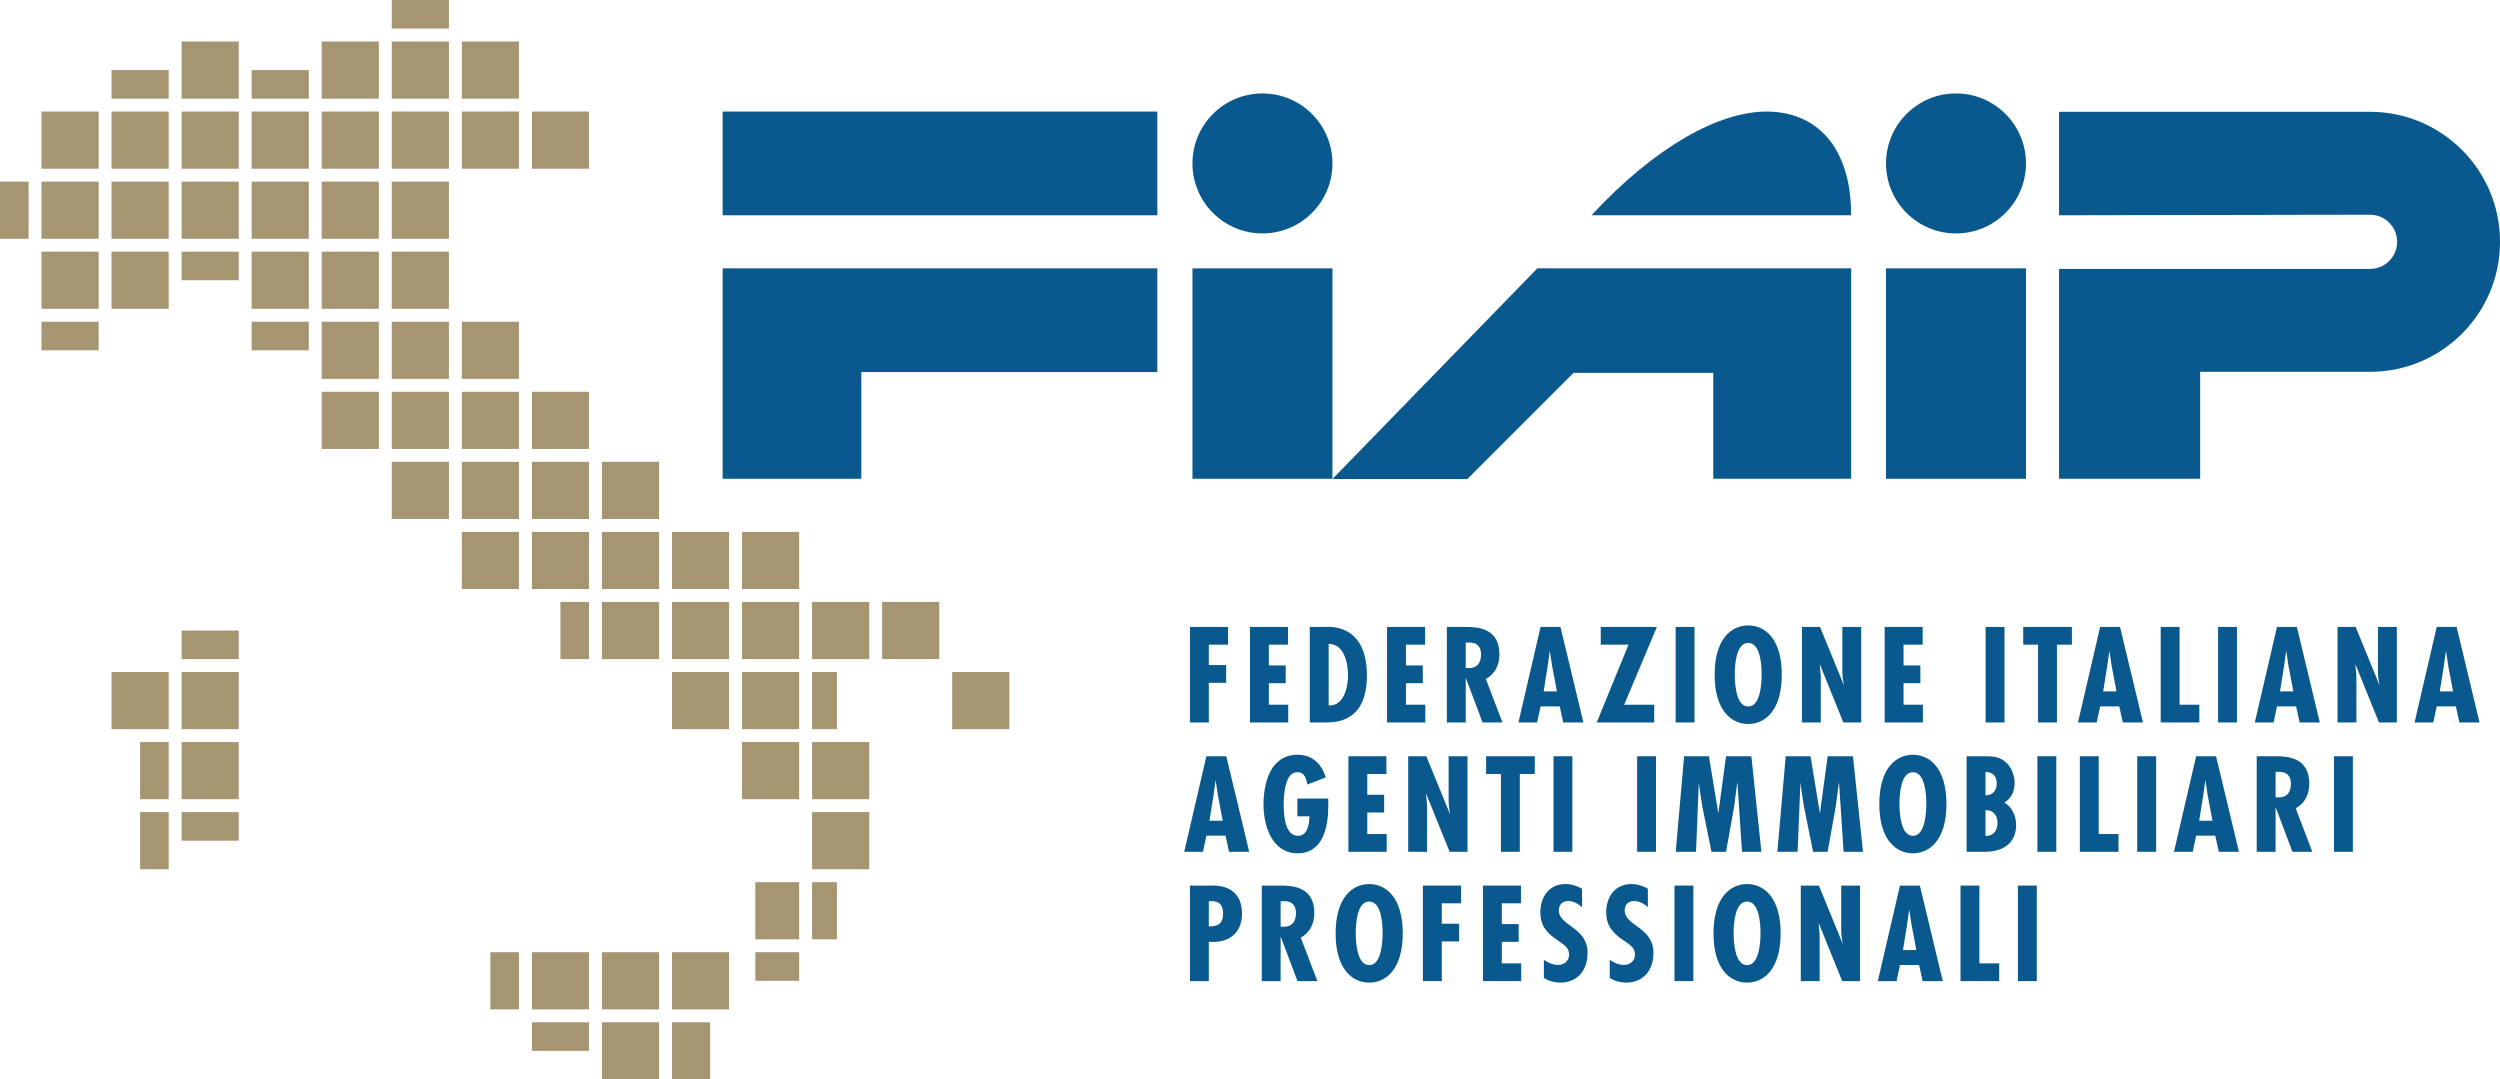 <?xml version="1.0" encoding="UTF-8"?>
<svg xmlns="http://www.w3.org/2000/svg" xmlns:xlink="http://www.w3.org/1999/xlink" width="541.29pt" height="233.71pt" viewBox="0 0 541.29 233.71" version="1.1">
<defs>
<clipPath id="clip1">
  <path d="M 130 221 L 143 221 L 143 233.711 L 130 233.711 Z M 130 221 "/>
</clipPath>
<clipPath id="clip2">
  <path d="M 145 221 L 154 221 L 154 233.711 L 145 233.711 Z M 145 221 "/>
</clipPath>
<clipPath id="clip3">
  <path d="M 445 24 L 541.289 24 L 541.289 104 L 445 104 Z M 445 24 "/>
</clipPath>
</defs>
<g id="surface1">
<path style=" stroke:none;fill-rule:nonzero;fill:rgb(64.705%,58.43%,44.313%);fill-opacity:1;" d="M 36.523 21.359 L 24.152 21.359 L 24.152 15.176 L 36.523 15.176 L 36.523 21.359 "/>
<path style=" stroke:none;fill-rule:nonzero;fill:rgb(64.705%,58.43%,44.313%);fill-opacity:1;" d="M 51.691 21.359 L 39.32 21.359 L 39.32 8.988 L 51.691 8.988 L 51.691 21.359 "/>
<path style=" stroke:none;fill-rule:nonzero;fill:rgb(64.705%,58.43%,44.313%);fill-opacity:1;" d="M 66.855 21.359 L 54.488 21.359 L 54.488 15.176 L 66.855 15.176 L 66.855 21.359 "/>
<path style=" stroke:none;fill-rule:nonzero;fill:rgb(64.705%,58.43%,44.313%);fill-opacity:1;" d="M 82.027 21.359 L 69.656 21.359 L 69.656 8.988 L 82.027 8.988 L 82.027 21.359 "/>
<path style=" stroke:none;fill-rule:nonzero;fill:rgb(64.705%,58.43%,44.313%);fill-opacity:1;" d="M 97.195 21.359 L 84.824 21.359 L 84.824 8.988 L 97.195 8.988 L 97.195 21.359 "/>
<path style=" stroke:none;fill-rule:nonzero;fill:rgb(64.705%,58.43%,44.313%);fill-opacity:1;" d="M 97.195 6.191 L 84.824 6.191 L 84.824 0.004 L 97.195 0.004 L 97.195 6.191 "/>
<path style=" stroke:none;fill-rule:nonzero;fill:rgb(64.705%,58.43%,44.313%);fill-opacity:1;" d="M 112.359 21.359 L 99.992 21.359 L 99.992 8.988 L 112.359 8.988 L 112.359 21.359 "/>
<path style=" stroke:none;fill-rule:nonzero;fill:rgb(64.705%,58.43%,44.313%);fill-opacity:1;" d="M 21.352 36.527 L 8.984 36.527 L 8.984 24.156 L 21.352 24.156 L 21.352 36.527 "/>
<path style=" stroke:none;fill-rule:nonzero;fill:rgb(64.705%,58.43%,44.313%);fill-opacity:1;" d="M 36.523 36.527 L 24.152 36.527 L 24.152 24.156 L 36.523 24.156 L 36.523 36.527 "/>
<path style=" stroke:none;fill-rule:nonzero;fill:rgb(64.705%,58.43%,44.313%);fill-opacity:1;" d="M 51.691 36.527 L 39.32 36.527 L 39.32 24.156 L 51.691 24.156 L 51.691 36.527 "/>
<path style=" stroke:none;fill-rule:nonzero;fill:rgb(64.705%,58.43%,44.313%);fill-opacity:1;" d="M 66.855 36.527 L 54.488 36.527 L 54.488 24.156 L 66.855 24.156 L 66.855 36.527 "/>
<path style=" stroke:none;fill-rule:nonzero;fill:rgb(64.705%,58.43%,44.313%);fill-opacity:1;" d="M 82.027 36.527 L 69.656 36.527 L 69.656 24.156 L 82.027 24.156 L 82.027 36.527 "/>
<path style=" stroke:none;fill-rule:nonzero;fill:rgb(64.705%,58.43%,44.313%);fill-opacity:1;" d="M 97.195 36.527 L 84.824 36.527 L 84.824 24.156 L 97.195 24.156 L 97.195 36.527 "/>
<path style=" stroke:none;fill-rule:nonzero;fill:rgb(64.705%,58.43%,44.313%);fill-opacity:1;" d="M 112.359 36.527 L 99.992 36.527 L 99.992 24.156 L 112.359 24.156 L 112.359 36.527 "/>
<path style=" stroke:none;fill-rule:nonzero;fill:rgb(64.705%,58.43%,44.313%);fill-opacity:1;" d="M 127.527 36.527 L 115.16 36.527 L 115.16 24.156 L 127.527 24.156 L 127.527 36.527 "/>
<path style=" stroke:none;fill-rule:nonzero;fill:rgb(64.705%,58.43%,44.313%);fill-opacity:1;" d="M 21.352 51.695 L 8.984 51.695 L 8.984 39.324 L 21.352 39.324 L 21.352 51.695 "/>
<path style=" stroke:none;fill-rule:nonzero;fill:rgb(64.705%,58.43%,44.313%);fill-opacity:1;" d="M 6.188 51.695 L 0 51.695 L 0 39.324 L 6.188 39.324 L 6.188 51.695 "/>
<path style=" stroke:none;fill-rule:nonzero;fill:rgb(64.705%,58.43%,44.313%);fill-opacity:1;" d="M 36.523 51.695 L 24.152 51.695 L 24.152 39.324 L 36.523 39.324 L 36.523 51.695 "/>
<path style=" stroke:none;fill-rule:nonzero;fill:rgb(64.705%,58.43%,44.313%);fill-opacity:1;" d="M 51.691 51.695 L 39.32 51.695 L 39.32 39.324 L 51.691 39.324 L 51.691 51.695 "/>
<path style=" stroke:none;fill-rule:nonzero;fill:rgb(64.705%,58.43%,44.313%);fill-opacity:1;" d="M 66.855 51.695 L 54.488 51.695 L 54.488 39.324 L 66.855 39.324 L 66.855 51.695 "/>
<path style=" stroke:none;fill-rule:nonzero;fill:rgb(64.705%,58.43%,44.313%);fill-opacity:1;" d="M 82.027 51.695 L 69.656 51.695 L 69.656 39.324 L 82.027 39.324 L 82.027 51.695 "/>
<path style=" stroke:none;fill-rule:nonzero;fill:rgb(64.705%,58.43%,44.313%);fill-opacity:1;" d="M 97.195 51.695 L 84.824 51.695 L 84.824 39.324 L 97.195 39.324 L 97.195 51.695 "/>
<path style=" stroke:none;fill-rule:nonzero;fill:rgb(64.705%,58.43%,44.313%);fill-opacity:1;" d="M 21.352 66.863 L 8.984 66.863 L 8.984 54.492 L 21.352 54.492 L 21.352 66.863 "/>
<path style=" stroke:none;fill-rule:nonzero;fill:rgb(64.705%,58.43%,44.313%);fill-opacity:1;" d="M 36.523 66.863 L 24.152 66.863 L 24.152 54.492 L 36.523 54.492 L 36.523 66.863 "/>
<path style=" stroke:none;fill-rule:nonzero;fill:rgb(64.705%,58.43%,44.313%);fill-opacity:1;" d="M 51.691 60.68 L 39.32 60.68 L 39.32 54.492 L 51.691 54.492 L 51.691 60.68 "/>
<path style=" stroke:none;fill-rule:nonzero;fill:rgb(64.705%,58.43%,44.313%);fill-opacity:1;" d="M 66.855 66.863 L 54.488 66.863 L 54.488 54.492 L 66.855 54.492 L 66.855 66.863 "/>
<path style=" stroke:none;fill-rule:nonzero;fill:rgb(64.705%,58.43%,44.313%);fill-opacity:1;" d="M 82.027 66.863 L 69.656 66.863 L 69.656 54.492 L 82.027 54.492 L 82.027 66.863 "/>
<path style=" stroke:none;fill-rule:nonzero;fill:rgb(64.705%,58.43%,44.313%);fill-opacity:1;" d="M 97.195 66.863 L 84.824 66.863 L 84.824 54.492 L 97.195 54.492 L 97.195 66.863 "/>
<path style=" stroke:none;fill-rule:nonzero;fill:rgb(64.705%,58.43%,44.313%);fill-opacity:1;" d="M 21.352 75.848 L 8.984 75.848 L 8.984 69.66 L 21.352 69.66 L 21.352 75.848 "/>
<path style=" stroke:none;fill-rule:nonzero;fill:rgb(64.705%,58.43%,44.313%);fill-opacity:1;" d="M 66.855 75.848 L 54.488 75.848 L 54.488 69.66 L 66.855 69.66 L 66.855 75.848 "/>
<path style=" stroke:none;fill-rule:nonzero;fill:rgb(64.705%,58.43%,44.313%);fill-opacity:1;" d="M 82.027 82.031 L 69.656 82.031 L 69.656 69.66 L 82.027 69.66 L 82.027 82.031 "/>
<path style=" stroke:none;fill-rule:nonzero;fill:rgb(64.705%,58.43%,44.313%);fill-opacity:1;" d="M 97.195 82.031 L 84.824 82.031 L 84.824 69.66 L 97.195 69.66 L 97.195 82.031 "/>
<path style=" stroke:none;fill-rule:nonzero;fill:rgb(64.705%,58.43%,44.313%);fill-opacity:1;" d="M 112.359 82.031 L 99.992 82.031 L 99.992 69.66 L 112.359 69.66 L 112.359 82.031 "/>
<path style=" stroke:none;fill-rule:nonzero;fill:rgb(64.705%,58.43%,44.313%);fill-opacity:1;" d="M 82.027 97.199 L 69.656 97.199 L 69.656 84.828 L 82.027 84.828 L 82.027 97.199 "/>
<path style=" stroke:none;fill-rule:nonzero;fill:rgb(64.705%,58.43%,44.313%);fill-opacity:1;" d="M 97.195 97.199 L 84.824 97.199 L 84.824 84.828 L 97.195 84.828 L 97.195 97.199 "/>
<path style=" stroke:none;fill-rule:nonzero;fill:rgb(64.705%,58.43%,44.313%);fill-opacity:1;" d="M 112.359 97.199 L 99.992 97.199 L 99.992 84.828 L 112.359 84.828 L 112.359 97.199 "/>
<path style=" stroke:none;fill-rule:nonzero;fill:rgb(64.705%,58.43%,44.313%);fill-opacity:1;" d="M 127.527 97.199 L 115.16 97.199 L 115.16 84.828 L 127.527 84.828 L 127.527 97.199 "/>
<path style=" stroke:none;fill-rule:nonzero;fill:rgb(64.705%,58.43%,44.313%);fill-opacity:1;" d="M 97.195 112.367 L 84.824 112.367 L 84.824 99.996 L 97.195 99.996 L 97.195 112.367 "/>
<path style=" stroke:none;fill-rule:nonzero;fill:rgb(64.705%,58.43%,44.313%);fill-opacity:1;" d="M 112.359 112.367 L 99.992 112.367 L 99.992 99.996 L 112.359 99.996 L 112.359 112.367 "/>
<path style=" stroke:none;fill-rule:nonzero;fill:rgb(64.705%,58.43%,44.313%);fill-opacity:1;" d="M 127.527 112.367 L 115.16 112.367 L 115.16 99.996 L 127.527 99.996 L 127.527 112.367 "/>
<path style=" stroke:none;fill-rule:nonzero;fill:rgb(64.705%,58.43%,44.313%);fill-opacity:1;" d="M 142.695 112.367 L 130.328 112.367 L 130.328 99.996 L 142.695 99.996 L 142.695 112.367 "/>
<path style=" stroke:none;fill-rule:nonzero;fill:rgb(64.705%,58.43%,44.313%);fill-opacity:1;" d="M 112.359 127.535 L 99.992 127.535 L 99.992 115.164 L 112.359 115.164 L 112.359 127.535 "/>
<path style=" stroke:none;fill-rule:nonzero;fill:rgb(64.705%,58.43%,44.313%);fill-opacity:1;" d="M 127.527 127.535 L 115.16 127.535 L 115.16 115.164 L 127.527 115.164 L 127.527 127.535 "/>
<path style=" stroke:none;fill-rule:nonzero;fill:rgb(64.705%,58.43%,44.313%);fill-opacity:1;" d="M 142.695 127.535 L 130.328 127.535 L 130.328 115.164 L 142.695 115.164 L 142.695 127.535 "/>
<path style=" stroke:none;fill-rule:nonzero;fill:rgb(64.705%,58.43%,44.313%);fill-opacity:1;" d="M 157.863 127.535 L 145.496 127.535 L 145.496 115.164 L 157.863 115.164 L 157.863 127.535 "/>
<path style=" stroke:none;fill-rule:nonzero;fill:rgb(64.705%,58.43%,44.313%);fill-opacity:1;" d="M 173.031 127.535 L 160.664 127.535 L 160.664 115.164 L 173.031 115.164 L 173.031 127.535 "/>
<path style=" stroke:none;fill-rule:nonzero;fill:rgb(64.705%,58.43%,44.313%);fill-opacity:1;" d="M 51.691 142.703 L 39.32 142.703 L 39.32 136.52 L 51.691 136.52 L 51.691 142.703 "/>
<path style=" stroke:none;fill-rule:nonzero;fill:rgb(64.705%,58.43%,44.313%);fill-opacity:1;" d="M 127.531 142.703 L 121.344 142.703 L 121.344 130.332 L 127.531 130.332 L 127.531 142.703 "/>
<path style=" stroke:none;fill-rule:nonzero;fill:rgb(64.705%,58.43%,44.313%);fill-opacity:1;" d="M 142.695 142.703 L 130.328 142.703 L 130.328 130.332 L 142.695 130.332 L 142.695 142.703 "/>
<path style=" stroke:none;fill-rule:nonzero;fill:rgb(64.705%,58.43%,44.313%);fill-opacity:1;" d="M 157.863 142.703 L 145.496 142.703 L 145.496 130.332 L 157.863 130.332 L 157.863 142.703 "/>
<path style=" stroke:none;fill-rule:nonzero;fill:rgb(64.705%,58.43%,44.313%);fill-opacity:1;" d="M 173.031 142.703 L 160.664 142.703 L 160.664 130.332 L 173.031 130.332 L 173.031 142.703 "/>
<path style=" stroke:none;fill-rule:nonzero;fill:rgb(64.705%,58.43%,44.313%);fill-opacity:1;" d="M 188.199 142.703 L 175.832 142.703 L 175.832 130.332 L 188.199 130.332 L 188.199 142.703 "/>
<path style=" stroke:none;fill-rule:nonzero;fill:rgb(64.705%,58.43%,44.313%);fill-opacity:1;" d="M 203.367 142.703 L 191 142.703 L 191 130.332 L 203.367 130.332 L 203.367 142.703 "/>
<path style=" stroke:none;fill-rule:nonzero;fill:rgb(64.705%,58.43%,44.313%);fill-opacity:1;" d="M 36.523 157.871 L 24.152 157.871 L 24.152 145.5 L 36.523 145.5 L 36.523 157.871 "/>
<path style=" stroke:none;fill-rule:nonzero;fill:rgb(64.705%,58.43%,44.313%);fill-opacity:1;" d="M 51.691 157.871 L 39.32 157.871 L 39.32 145.5 L 51.691 145.5 L 51.691 157.871 "/>
<path style=" stroke:none;fill-rule:nonzero;fill:rgb(64.705%,58.43%,44.313%);fill-opacity:1;" d="M 157.863 157.871 L 145.496 157.871 L 145.496 145.5 L 157.863 145.5 L 157.863 157.871 "/>
<path style=" stroke:none;fill-rule:nonzero;fill:rgb(64.705%,58.43%,44.313%);fill-opacity:1;" d="M 173.031 157.871 L 160.664 157.871 L 160.664 145.5 L 173.031 145.5 L 173.031 157.871 "/>
<path style=" stroke:none;fill-rule:nonzero;fill:rgb(64.705%,58.43%,44.313%);fill-opacity:1;" d="M 181.215 157.871 L 175.832 157.871 L 175.832 145.5 L 181.215 145.5 L 181.215 157.871 "/>
<path style=" stroke:none;fill-rule:nonzero;fill:rgb(64.705%,58.43%,44.313%);fill-opacity:1;" d="M 218.535 157.871 L 206.168 157.871 L 206.168 145.5 L 218.535 145.5 L 218.535 157.871 "/>
<path style=" stroke:none;fill-rule:nonzero;fill:rgb(64.705%,58.43%,44.313%);fill-opacity:1;" d="M 36.523 173.039 L 30.336 173.039 L 30.336 160.668 L 36.523 160.668 L 36.523 173.039 "/>
<path style=" stroke:none;fill-rule:nonzero;fill:rgb(64.705%,58.43%,44.313%);fill-opacity:1;" d="M 51.691 173.039 L 39.32 173.039 L 39.32 160.668 L 51.691 160.668 L 51.691 173.039 "/>
<path style=" stroke:none;fill-rule:nonzero;fill:rgb(64.705%,58.43%,44.313%);fill-opacity:1;" d="M 173.031 173.039 L 160.664 173.039 L 160.664 160.668 L 173.031 160.668 L 173.031 173.039 "/>
<path style=" stroke:none;fill-rule:nonzero;fill:rgb(64.705%,58.43%,44.313%);fill-opacity:1;" d="M 188.199 173.039 L 175.832 173.039 L 175.832 160.668 L 188.199 160.668 L 188.199 173.039 "/>
<path style=" stroke:none;fill-rule:nonzero;fill:rgb(64.705%,58.43%,44.313%);fill-opacity:1;" d="M 36.523 188.207 L 30.336 188.207 L 30.336 175.836 L 36.523 175.836 L 36.523 188.207 "/>
<path style=" stroke:none;fill-rule:nonzero;fill:rgb(64.705%,58.43%,44.313%);fill-opacity:1;" d="M 51.691 182.023 L 39.32 182.023 L 39.32 175.836 L 51.691 175.836 L 51.691 182.023 "/>
<path style=" stroke:none;fill-rule:nonzero;fill:rgb(64.705%,58.43%,44.313%);fill-opacity:1;" d="M 188.199 188.207 L 175.832 188.207 L 175.832 175.836 L 188.199 175.836 L 188.199 188.207 "/>
<path style=" stroke:none;fill-rule:nonzero;fill:rgb(64.705%,58.43%,44.313%);fill-opacity:1;" d="M 173.031 203.375 L 163.539 203.375 L 163.539 191.004 L 173.031 191.004 L 173.031 203.375 "/>
<path style=" stroke:none;fill-rule:nonzero;fill:rgb(64.705%,58.43%,44.313%);fill-opacity:1;" d="M 181.215 203.375 L 175.832 203.375 L 175.832 191.004 L 181.215 191.004 L 181.215 203.375 "/>
<path style=" stroke:none;fill-rule:nonzero;fill:rgb(64.705%,58.43%,44.313%);fill-opacity:1;" d="M 112.363 218.543 L 106.176 218.543 L 106.176 206.172 L 112.363 206.172 L 112.363 218.543 "/>
<path style=" stroke:none;fill-rule:nonzero;fill:rgb(64.705%,58.43%,44.313%);fill-opacity:1;" d="M 127.527 218.543 L 115.16 218.543 L 115.16 206.172 L 127.527 206.172 L 127.527 218.543 "/>
<path style=" stroke:none;fill-rule:nonzero;fill:rgb(64.705%,58.43%,44.313%);fill-opacity:1;" d="M 142.695 218.543 L 130.328 218.543 L 130.328 206.172 L 142.695 206.172 L 142.695 218.543 "/>
<path style=" stroke:none;fill-rule:nonzero;fill:rgb(64.705%,58.43%,44.313%);fill-opacity:1;" d="M 157.863 218.543 L 145.496 218.543 L 145.496 206.172 L 157.863 206.172 L 157.863 218.543 "/>
<path style=" stroke:none;fill-rule:nonzero;fill:rgb(64.705%,58.43%,44.313%);fill-opacity:1;" d="M 173.031 212.359 L 163.539 212.359 L 163.539 206.172 L 173.031 206.172 L 173.031 212.359 "/>
<path style=" stroke:none;fill-rule:nonzero;fill:rgb(64.705%,58.43%,44.313%);fill-opacity:1;" d="M 127.527 227.527 L 115.16 227.527 L 115.16 221.344 L 127.527 221.344 L 127.527 227.527 "/>
<g clip-path="url(#clip1)" clip-rule="nonzero">
<path style=" stroke:none;fill-rule:nonzero;fill:rgb(64.705%,58.43%,44.313%);fill-opacity:1;" d="M 142.695 233.711 L 130.328 233.711 L 130.328 221.34 L 142.695 221.34 L 142.695 233.711 "/>
</g>
<g clip-path="url(#clip2)" clip-rule="nonzero">
<path style=" stroke:none;fill-rule:nonzero;fill:rgb(64.705%,58.43%,44.313%);fill-opacity:1;" d="M 153.758 233.711 L 145.496 233.711 L 145.496 221.34 L 153.758 221.34 L 153.758 233.711 "/>
</g>
<path style=" stroke:none;fill-rule:nonzero;fill:rgb(3.529%,34.901%,55.685%);fill-opacity:1;" d="M 265.895 135.742 L 265.895 139.582 L 261.727 139.582 L 261.727 144 L 265.484 144 L 265.484 147.84 L 261.727 147.84 L 261.727 156.426 L 257.641 156.426 L 257.641 135.742 L 265.895 135.742 "/>
<path style=" stroke:none;fill-rule:nonzero;fill:rgb(3.529%,34.901%,55.685%);fill-opacity:1;" d="M 278.867 135.742 L 278.867 139.582 L 274.727 139.582 L 274.727 144.082 L 278.375 144.082 L 278.375 147.922 L 274.727 147.922 L 274.727 152.582 L 278.922 152.582 L 278.922 156.426 L 270.641 156.426 L 270.641 135.742 L 278.867 135.742 "/>
<path style=" stroke:none;fill-rule:nonzero;fill:rgb(3.529%,34.901%,55.685%);fill-opacity:1;" d="M 291.871 146.223 C 291.871 143.586 291.047 139.418 287.676 139.418 L 287.676 152.746 C 290.965 152.914 291.871 148.801 291.871 146.223 Z M 283.586 156.426 L 283.586 135.742 L 286.688 135.742 C 287.398 135.742 295.957 134.699 295.957 146.246 C 295.957 152.145 293.68 156.426 287.234 156.426 L 283.586 156.426 "/>
<path style=" stroke:none;fill-rule:nonzero;fill:rgb(3.529%,34.901%,55.685%);fill-opacity:1;" d="M 308.547 135.742 L 308.547 139.582 L 304.406 139.582 L 304.406 144.082 L 308.055 144.082 L 308.055 147.922 L 304.406 147.922 L 304.406 152.582 L 308.602 152.582 L 308.602 156.426 L 300.316 156.426 L 300.316 135.742 L 308.547 135.742 "/>
<path style=" stroke:none;fill-rule:nonzero;fill:rgb(3.529%,34.901%,55.685%);fill-opacity:1;" d="M 317.352 144.629 L 318.062 144.656 C 319.93 144.656 320.672 143.395 320.672 141.695 C 320.672 140.215 319.957 139.008 317.898 139.117 L 317.352 139.117 Z M 313.266 156.426 L 313.266 135.742 L 317.379 135.742 C 319.984 135.742 324.648 136.016 324.648 141.668 C 324.648 143.941 323.742 145.891 321.711 147.016 L 325.305 156.426 L 321 156.426 L 317.406 146.879 L 317.352 146.879 L 317.352 156.426 L 313.266 156.426 "/>
<path style=" stroke:none;fill-rule:nonzero;fill:rgb(3.529%,34.901%,55.685%);fill-opacity:1;" d="M 336.059 144.191 L 335.59 141.062 L 335.535 141.062 L 335.098 144.191 L 334.219 149.703 L 337.102 149.703 Z M 337.867 135.742 L 342.832 156.426 L 338.473 156.426 L 337.703 152.941 L 333.562 152.941 L 332.82 156.426 L 328.762 156.426 L 333.562 135.742 L 337.867 135.742 "/>
<path style=" stroke:none;fill-rule:nonzero;fill:rgb(3.529%,34.901%,55.685%);fill-opacity:1;" d="M 358.742 135.742 L 351.664 152.582 L 358.164 152.582 L 358.164 156.426 L 345.715 156.426 L 352.598 139.582 L 346.59 139.582 L 346.59 135.742 L 358.742 135.742 "/>
<path style=" stroke:none;fill-rule:nonzero;fill:rgb(3.529%,34.901%,55.685%);fill-opacity:1;" d="M 366.887 135.742 L 366.887 156.426 L 362.801 156.426 L 362.801 135.742 L 366.887 135.742 "/>
<path style=" stroke:none;fill-rule:nonzero;fill:rgb(3.529%,34.901%,55.685%);fill-opacity:1;" d="M 378.516 152.969 C 381.23 152.969 381.426 147.73 381.426 146.082 C 381.426 144.246 381.23 139.199 378.516 139.199 C 375.801 139.199 375.609 144.246 375.609 146.082 C 375.609 147.73 375.801 152.969 378.516 152.969 Z M 385.785 146.082 C 385.785 153.848 382.164 156.754 378.516 156.754 C 374.867 156.754 371.246 153.848 371.246 146.082 C 371.246 138.32 374.867 135.414 378.516 135.414 C 382.164 135.414 385.785 138.32 385.785 146.082 "/>
<path style=" stroke:none;fill-rule:nonzero;fill:rgb(3.529%,34.901%,55.685%);fill-opacity:1;" d="M 394.066 135.742 L 399.172 148.223 L 399.227 148.168 C 398.98 147.18 398.895 146.109 398.895 145.039 L 398.895 135.742 L 402.98 135.742 L 402.98 156.426 L 399.113 156.426 L 394.066 143.941 L 394.016 144 L 394.203 146.082 L 394.234 146.934 L 394.234 156.426 L 390.145 156.426 L 390.145 135.742 L 394.066 135.742 "/>
<path style=" stroke:none;fill-rule:nonzero;fill:rgb(3.529%,34.901%,55.685%);fill-opacity:1;" d="M 416.285 135.742 L 416.285 139.582 L 412.145 139.582 L 412.145 144.082 L 415.793 144.082 L 415.793 147.922 L 412.145 147.922 L 412.145 152.582 L 416.34 152.582 L 416.34 156.426 L 408.059 156.426 L 408.059 135.742 L 416.285 135.742 "/>
<path style=" stroke:none;fill-rule:nonzero;fill:rgb(3.529%,34.901%,55.685%);fill-opacity:1;" d="M 434.004 135.742 L 434.004 156.426 L 429.918 156.426 L 429.918 135.742 L 434.004 135.742 "/>
<path style=" stroke:none;fill-rule:nonzero;fill:rgb(3.529%,34.901%,55.685%);fill-opacity:1;" d="M 448.598 135.742 L 448.598 139.582 L 445.359 139.582 L 445.359 156.426 L 441.273 156.426 L 441.273 139.582 L 438.062 139.582 L 438.062 135.742 L 448.598 135.742 "/>
<path style=" stroke:none;fill-rule:nonzero;fill:rgb(3.529%,34.901%,55.685%);fill-opacity:1;" d="M 457.211 144.191 L 456.742 141.062 L 456.688 141.062 L 456.25 144.191 L 455.371 149.703 L 458.254 149.703 Z M 459.02 135.742 L 463.984 156.426 L 459.621 156.426 L 458.855 152.941 L 454.715 152.941 L 453.973 156.426 L 449.914 156.426 L 454.715 135.742 L 459.02 135.742 "/>
<path style=" stroke:none;fill-rule:nonzero;fill:rgb(3.529%,34.901%,55.685%);fill-opacity:1;" d="M 471.91 135.742 L 471.91 152.582 L 476.191 152.582 L 476.191 156.426 L 467.824 156.426 L 467.824 135.742 L 471.91 135.742 "/>
<path style=" stroke:none;fill-rule:nonzero;fill:rgb(3.529%,34.901%,55.685%);fill-opacity:1;" d="M 484.336 135.742 L 484.336 156.426 L 480.25 156.426 L 480.25 135.742 L 484.336 135.742 "/>
<path style=" stroke:none;fill-rule:nonzero;fill:rgb(3.529%,34.901%,55.685%);fill-opacity:1;" d="M 495.5 144.191 L 495.031 141.062 L 494.98 141.062 L 494.539 144.191 L 493.66 149.703 L 496.543 149.703 Z M 497.312 135.742 L 502.273 156.426 L 497.914 156.426 L 497.145 152.941 L 493.004 152.941 L 492.266 156.426 L 488.203 156.426 L 493.004 135.742 L 497.312 135.742 "/>
<path style=" stroke:none;fill-rule:nonzero;fill:rgb(3.529%,34.901%,55.685%);fill-opacity:1;" d="M 510.035 135.742 L 515.141 148.223 L 515.191 148.168 C 514.945 147.18 514.863 146.109 514.863 145.039 L 514.863 135.742 L 518.949 135.742 L 518.949 156.426 L 515.086 156.426 L 510.035 143.941 L 509.98 144 L 510.176 146.082 L 510.203 146.934 L 510.203 156.426 L 506.113 156.426 L 506.113 135.742 L 510.035 135.742 "/>
<path style=" stroke:none;fill-rule:nonzero;fill:rgb(3.529%,34.901%,55.685%);fill-opacity:1;" d="M 530.086 144.191 L 529.621 141.062 L 529.566 141.062 L 529.129 144.191 L 528.25 149.703 L 531.129 149.703 Z M 531.898 135.742 L 536.859 156.426 L 532.5 156.426 L 531.73 152.941 L 527.59 152.941 L 526.852 156.426 L 522.789 156.426 L 527.59 135.742 L 531.898 135.742 "/>
<path style=" stroke:none;fill-rule:nonzero;fill:rgb(3.529%,34.901%,55.685%);fill-opacity:1;" d="M 263.699 172.191 L 263.234 169.062 L 263.18 169.062 L 262.742 172.191 L 261.863 177.703 L 264.742 177.703 Z M 265.512 163.742 L 270.477 184.426 L 266.113 184.426 L 265.348 180.941 L 261.203 180.941 L 260.465 184.426 L 256.402 184.426 L 261.203 163.742 L 265.512 163.742 "/>
<path style=" stroke:none;fill-rule:nonzero;fill:rgb(3.529%,34.901%,55.685%);fill-opacity:1;" d="M 287.594 172.902 L 287.594 174.523 C 287.594 178.91 286.52 184.754 280.953 184.754 C 275.387 184.754 273.574 178.773 273.574 174.191 C 273.574 169.422 275.109 163.414 280.953 163.414 C 284.109 163.414 286.164 165.391 287.043 168.324 L 283.066 169.859 C 282.875 168.816 282.547 167.199 280.98 167.199 C 278.211 167.035 277.938 172.137 277.938 174.082 C 277.938 176.223 278.074 180.969 281.09 180.969 C 283.176 180.969 283.504 178.172 283.504 176.742 L 280.898 176.742 L 280.898 172.902 L 287.594 172.902 "/>
<path style=" stroke:none;fill-rule:nonzero;fill:rgb(3.529%,34.901%,55.685%);fill-opacity:1;" d="M 300.18 163.742 L 300.18 167.582 L 296.039 167.582 L 296.039 172.082 L 299.688 172.082 L 299.688 175.922 L 296.039 175.922 L 296.039 180.582 L 300.234 180.582 L 300.234 184.426 L 291.953 184.426 L 291.953 163.742 L 300.18 163.742 "/>
<path style=" stroke:none;fill-rule:nonzero;fill:rgb(3.529%,34.901%,55.685%);fill-opacity:1;" d="M 308.82 163.742 L 313.922 176.223 L 313.977 176.168 C 313.73 175.18 313.648 174.109 313.648 173.039 L 313.648 163.742 L 317.734 163.742 L 317.734 184.426 L 313.867 184.426 L 308.82 171.941 L 308.766 172 L 308.957 174.082 L 308.984 174.934 L 308.984 184.426 L 304.898 184.426 L 304.898 163.742 L 308.82 163.742 "/>
<path style=" stroke:none;fill-rule:nonzero;fill:rgb(3.529%,34.901%,55.685%);fill-opacity:1;" d="M 332.301 163.742 L 332.301 167.582 L 329.062 167.582 L 329.062 184.426 L 324.977 184.426 L 324.977 167.582 L 321.766 167.582 L 321.766 163.742 L 332.301 163.742 "/>
<path style=" stroke:none;fill-rule:nonzero;fill:rgb(3.529%,34.901%,55.685%);fill-opacity:1;" d="M 340.445 163.742 L 340.445 184.426 L 336.359 184.426 L 336.359 163.742 L 340.445 163.742 "/>
<path style=" stroke:none;fill-rule:nonzero;fill:rgb(3.529%,34.901%,55.685%);fill-opacity:1;" d="M 358.551 163.742 L 358.551 184.426 L 354.461 184.426 L 354.461 163.742 L 358.551 163.742 "/>
<path style=" stroke:none;fill-rule:nonzero;fill:rgb(3.529%,34.901%,55.685%);fill-opacity:1;" d="M 370.012 163.742 L 372.016 175.949 L 372.07 175.949 L 373.715 163.742 L 379.199 163.742 L 381.367 184.426 L 377.172 184.426 L 376.184 169.531 L 376.129 169.531 L 375.473 174.633 L 373.715 184.426 L 370.562 184.426 L 368.559 174.523 L 367.871 169.914 L 367.871 169.531 L 367.816 169.531 L 367.215 184.426 L 362.824 184.426 L 364.637 163.742 L 370.012 163.742 "/>
<path style=" stroke:none;fill-rule:nonzero;fill:rgb(3.529%,34.901%,55.685%);fill-opacity:1;" d="M 392.012 163.742 L 394.012 175.949 L 394.066 175.949 L 395.715 163.742 L 401.199 163.742 L 403.367 184.426 L 399.168 184.426 L 398.184 169.531 L 398.129 169.531 L 397.469 174.633 L 395.715 184.426 L 392.559 184.426 L 390.559 174.523 L 389.871 169.914 L 389.871 169.531 L 389.816 169.531 L 389.215 184.426 L 384.824 184.426 L 386.637 163.742 L 392.012 163.742 "/>
<path style=" stroke:none;fill-rule:nonzero;fill:rgb(3.529%,34.901%,55.685%);fill-opacity:1;" d="M 414.172 180.969 C 416.887 180.969 417.078 175.73 417.078 174.082 C 417.078 172.246 416.887 167.199 414.172 167.199 C 411.457 167.199 411.266 172.246 411.266 174.082 C 411.266 175.73 411.457 180.969 414.172 180.969 Z M 421.441 174.082 C 421.441 181.848 417.82 184.754 414.172 184.754 C 410.523 184.754 406.902 181.848 406.902 174.082 C 406.902 166.32 410.523 163.414 414.172 163.414 C 417.82 163.414 421.441 166.32 421.441 174.082 "/>
<path style=" stroke:none;fill-rule:nonzero;fill:rgb(3.529%,34.901%,55.685%);fill-opacity:1;" d="M 429.891 175.398 L 429.891 180.996 C 431.535 181.078 432.492 179.871 432.492 178.145 C 432.492 176.523 431.508 175.344 429.891 175.398 Z M 429.891 167.172 L 429.891 172.219 C 431.426 172.219 432.328 171.176 432.328 169.613 C 432.328 168.105 431.449 167.09 429.891 167.172 Z M 425.801 184.426 L 425.801 163.742 L 429.805 163.742 C 431.395 163.742 432.77 163.797 434.086 164.867 C 435.457 165.965 436.195 167.801 436.195 169.531 C 436.195 171.367 435.512 172.766 433.977 173.809 C 435.676 174.633 436.527 176.824 436.527 178.609 C 436.527 182.695 433.508 184.426 429.777 184.426 L 425.801 184.426 "/>
<path style=" stroke:none;fill-rule:nonzero;fill:rgb(3.529%,34.901%,55.685%);fill-opacity:1;" d="M 445.223 163.742 L 445.223 184.426 L 441.133 184.426 L 441.133 163.742 L 445.223 163.742 "/>
<path style=" stroke:none;fill-rule:nonzero;fill:rgb(3.529%,34.901%,55.685%);fill-opacity:1;" d="M 454.41 163.742 L 454.41 180.582 L 458.688 180.582 L 458.688 184.426 L 450.32 184.426 L 450.32 163.742 L 454.41 163.742 "/>
<path style=" stroke:none;fill-rule:nonzero;fill:rgb(3.529%,34.901%,55.685%);fill-opacity:1;" d="M 466.836 163.742 L 466.836 184.426 L 462.746 184.426 L 462.746 163.742 L 466.836 163.742 "/>
<path style=" stroke:none;fill-rule:nonzero;fill:rgb(3.529%,34.901%,55.685%);fill-opacity:1;" d="M 477.996 172.191 L 477.531 169.062 L 477.477 169.062 L 477.035 172.191 L 476.16 177.703 L 479.039 177.703 Z M 479.809 163.742 L 484.77 184.426 L 480.41 184.426 L 479.645 180.941 L 475.5 180.941 L 474.762 184.426 L 470.699 184.426 L 475.5 163.742 L 479.809 163.742 "/>
<path style=" stroke:none;fill-rule:nonzero;fill:rgb(3.529%,34.901%,55.685%);fill-opacity:1;" d="M 492.699 172.629 L 493.41 172.656 C 495.277 172.656 496.02 171.395 496.02 169.695 C 496.02 168.215 495.305 167.008 493.246 167.117 L 492.699 167.117 Z M 488.613 184.426 L 488.613 163.742 L 492.727 163.742 C 495.332 163.742 499.996 164.016 499.996 169.668 C 499.996 171.941 499.09 173.891 497.059 175.016 L 500.652 184.426 L 496.348 184.426 L 492.754 174.879 L 492.699 174.879 L 492.699 184.426 L 488.613 184.426 "/>
<path style=" stroke:none;fill-rule:nonzero;fill:rgb(3.529%,34.901%,55.685%);fill-opacity:1;" d="M 509.43 163.742 L 509.43 184.426 L 505.344 184.426 L 505.344 163.742 L 509.43 163.742 "/>
<path style=" stroke:none;fill-rule:nonzero;fill:rgb(3.529%,34.901%,55.685%);fill-opacity:1;" d="M 261.727 200.574 C 263.699 200.656 264.824 199.914 264.824 197.805 C 264.824 196.324 264.25 195.117 262.492 195.117 L 261.727 195.117 Z M 257.641 212.426 L 257.641 191.742 L 261.891 191.742 C 262.77 191.742 268.91 191.195 268.91 197.859 C 268.91 201.727 266.414 203.949 262.633 203.949 L 261.727 203.895 L 261.727 212.426 L 257.641 212.426 "/>
<path style=" stroke:none;fill-rule:nonzero;fill:rgb(3.529%,34.901%,55.685%);fill-opacity:1;" d="M 277.277 200.629 L 277.992 200.656 C 279.855 200.656 280.598 199.395 280.598 197.695 C 280.598 196.215 279.883 195.008 277.828 195.117 L 277.277 195.117 Z M 273.191 212.426 L 273.191 191.742 L 277.305 191.742 C 279.91 191.742 284.574 192.016 284.574 197.668 C 284.574 199.941 283.668 201.891 281.641 203.016 L 285.23 212.426 L 280.926 212.426 L 277.332 202.879 L 277.277 202.879 L 277.277 212.426 L 273.191 212.426 "/>
<path style=" stroke:none;fill-rule:nonzero;fill:rgb(3.529%,34.901%,55.685%);fill-opacity:1;" d="M 296.449 208.969 C 299.164 208.969 299.355 203.73 299.355 202.082 C 299.355 200.246 299.164 195.199 296.449 195.199 C 293.734 195.199 293.543 200.246 293.543 202.082 C 293.543 203.73 293.734 208.969 296.449 208.969 Z M 303.719 202.082 C 303.719 209.848 300.098 212.754 296.449 212.754 C 292.805 212.754 289.184 209.848 289.184 202.082 C 289.184 194.32 292.805 191.414 296.449 191.414 C 300.098 191.414 303.719 194.32 303.719 202.082 "/>
<path style=" stroke:none;fill-rule:nonzero;fill:rgb(3.529%,34.901%,55.685%);fill-opacity:1;" d="M 316.336 191.742 L 316.336 195.582 L 312.168 195.582 L 312.168 200 L 315.926 200 L 315.926 203.84 L 312.168 203.84 L 312.168 212.426 L 308.078 212.426 L 308.078 191.742 L 316.336 191.742 "/>
<path style=" stroke:none;fill-rule:nonzero;fill:rgb(3.529%,34.901%,55.685%);fill-opacity:1;" d="M 329.312 191.742 L 329.312 195.582 L 325.168 195.582 L 325.168 200.082 L 328.816 200.082 L 328.816 203.922 L 325.168 203.922 L 325.168 208.582 L 329.363 208.582 L 329.363 212.426 L 321.082 212.426 L 321.082 191.742 L 329.312 191.742 "/>
<path style=" stroke:none;fill-rule:nonzero;fill:rgb(3.529%,34.901%,55.685%);fill-opacity:1;" d="M 342.531 196.406 C 341.707 195.691 340.691 195.09 339.566 195.09 C 338.309 195.09 337.512 195.859 337.512 197.117 C 337.512 200.52 343.738 200.711 343.738 206.309 C 343.738 209.984 341.625 212.754 337.785 212.754 C 336.633 212.754 335.207 212.398 334.273 211.711 L 334.273 207.816 C 335.234 208.473 336.168 208.914 337.375 208.914 C 338.691 208.914 339.734 208.035 339.734 206.664 C 339.734 205.074 338.473 204.469 337.32 203.648 C 334.961 202.055 333.508 200.52 333.508 197.504 C 333.508 194.238 335.398 191.414 338.91 191.414 C 340.227 191.414 341.406 191.77 342.531 192.43 L 342.531 196.406 "/>
<path style=" stroke:none;fill-rule:nonzero;fill:rgb(3.529%,34.901%,55.685%);fill-opacity:1;" d="M 356.793 196.406 C 355.969 195.691 354.953 195.09 353.828 195.09 C 352.566 195.09 351.773 195.859 351.773 197.117 C 351.773 200.52 358 200.711 358 206.309 C 358 209.984 355.887 212.754 352.047 212.754 C 350.895 212.754 349.469 212.398 348.535 211.711 L 348.535 207.816 C 349.496 208.473 350.43 208.914 351.637 208.914 C 352.953 208.914 353.996 208.035 353.996 206.664 C 353.996 205.074 352.734 204.469 351.582 203.648 C 349.223 202.055 347.77 200.52 347.77 197.504 C 347.77 194.238 349.66 191.414 353.172 191.414 C 354.488 191.414 355.668 191.77 356.793 192.43 L 356.793 196.406 "/>
<path style=" stroke:none;fill-rule:nonzero;fill:rgb(3.529%,34.901%,55.685%);fill-opacity:1;" d="M 366.641 191.742 L 366.641 212.426 L 362.555 212.426 L 362.555 191.742 L 366.641 191.742 "/>
<path style=" stroke:none;fill-rule:nonzero;fill:rgb(3.529%,34.901%,55.685%);fill-opacity:1;" d="M 378.27 208.969 C 380.984 208.969 381.176 203.73 381.176 202.082 C 381.176 200.246 380.984 195.199 378.27 195.199 C 375.555 195.199 375.359 200.246 375.359 202.082 C 375.359 203.73 375.555 208.969 378.27 208.969 Z M 385.535 202.082 C 385.535 209.848 381.918 212.754 378.27 212.754 C 374.621 212.754 371 209.848 371 202.082 C 371 194.32 374.621 191.414 378.27 191.414 C 381.918 191.414 385.535 194.32 385.535 202.082 "/>
<path style=" stroke:none;fill-rule:nonzero;fill:rgb(3.529%,34.901%,55.685%);fill-opacity:1;" d="M 393.82 191.742 L 398.922 204.223 L 398.977 204.168 C 398.73 203.18 398.648 202.109 398.648 201.039 L 398.648 191.742 L 402.734 191.742 L 402.734 212.426 L 398.867 212.426 L 393.82 199.941 L 393.766 200 L 393.957 202.082 L 393.984 202.934 L 393.984 212.426 L 389.898 212.426 L 389.898 191.742 L 393.82 191.742 "/>
<path style=" stroke:none;fill-rule:nonzero;fill:rgb(3.529%,34.901%,55.685%);fill-opacity:1;" d="M 413.871 200.191 L 413.402 197.062 L 413.352 197.062 L 412.91 200.191 L 412.031 205.703 L 414.914 205.703 Z M 415.684 191.742 L 420.645 212.426 L 416.285 212.426 L 415.516 208.941 L 411.375 208.941 L 410.637 212.426 L 406.574 212.426 L 411.375 191.742 L 415.684 191.742 "/>
<path style=" stroke:none;fill-rule:nonzero;fill:rgb(3.529%,34.901%,55.685%);fill-opacity:1;" d="M 428.574 191.742 L 428.574 208.582 L 432.852 208.582 L 432.852 212.426 L 424.484 212.426 L 424.484 191.742 L 428.574 191.742 "/>
<path style=" stroke:none;fill-rule:nonzero;fill:rgb(3.529%,34.901%,55.685%);fill-opacity:1;" d="M 440.996 191.742 L 440.996 212.426 L 436.91 212.426 L 436.91 191.742 L 440.996 191.742 "/>
<path style=" stroke:none;fill-rule:nonzero;fill:rgb(3.529%,34.901%,55.685%);fill-opacity:1;" d="M 250.582 80.559 L 186.492 80.559 L 186.492 103.66 L 156.461 103.66 L 156.461 58.102 L 250.582 58.102 L 250.582 80.559 "/>
<path style=" stroke:none;fill-rule:nonzero;fill:rgb(3.529%,34.901%,55.685%);fill-opacity:1;" d="M 250.582 46.613 L 156.461 46.613 L 156.461 24.156 L 250.582 24.156 L 250.582 46.613 "/>
<path style=" stroke:none;fill-rule:nonzero;fill:rgb(3.529%,34.901%,55.685%);fill-opacity:1;" d="M 288.496 35.387 C 288.496 43.758 281.711 50.543 273.34 50.543 C 264.973 50.543 258.188 43.758 258.188 35.387 C 258.188 27.016 264.973 20.23 273.34 20.23 C 281.711 20.23 288.496 27.016 288.496 35.387 "/>
<path style=" stroke:none;fill-rule:nonzero;fill:rgb(3.529%,34.901%,55.685%);fill-opacity:1;" d="M 288.496 103.66 L 258.188 103.66 L 258.188 58.102 L 288.496 58.102 L 288.496 103.66 "/>
<path style=" stroke:none;fill-rule:nonzero;fill:rgb(3.529%,34.901%,55.685%);fill-opacity:1;" d="M 438.66 35.387 C 438.66 43.758 431.875 50.543 423.504 50.543 C 415.137 50.543 408.352 43.758 408.352 35.387 C 408.352 27.016 415.137 20.23 423.504 20.23 C 431.875 20.23 438.66 27.016 438.66 35.387 "/>
<path style=" stroke:none;fill-rule:nonzero;fill:rgb(3.529%,34.901%,55.685%);fill-opacity:1;" d="M 438.66 103.66 L 408.352 103.66 L 408.352 58.102 L 438.66 58.102 L 438.66 103.66 "/>
<path style=" stroke:none;fill-rule:nonzero;fill:rgb(3.529%,34.901%,55.685%);fill-opacity:1;" d="M 332.859 58.102 L 400.801 58.102 L 400.801 103.66 L 370.949 103.66 L 370.949 80.738 L 340.691 80.738 L 317.715 103.715 L 288.496 103.715 L 332.859 58.102 "/>
<path style=" stroke:none;fill-rule:nonzero;fill:rgb(3.529%,34.901%,55.685%);fill-opacity:1;" d="M 400.801 46.613 L 344.578 46.613 C 358.27 31.844 372.094 24.156 382.488 24.156 C 392.883 24.156 400.801 31.297 400.801 46.613 "/>
<g clip-path="url(#clip3)" clip-rule="nonzero">
<path style=" stroke:none;fill-rule:nonzero;fill:rgb(3.529%,34.901%,55.685%);fill-opacity:1;" d="M 445.812 103.66 L 445.812 58.227 L 513.145 58.227 C 516.387 58.227 519.016 55.598 519.016 52.359 C 519.016 49.117 516.387 46.488 513.145 46.488 L 445.812 46.613 L 445.812 24.211 L 513.145 24.211 C 528.691 24.211 541.293 36.812 541.293 52.359 C 541.293 67.902 528.691 80.504 513.145 80.504 L 476.367 80.504 L 476.367 103.66 L 445.812 103.66 "/>
</g>
</g>
</svg>
